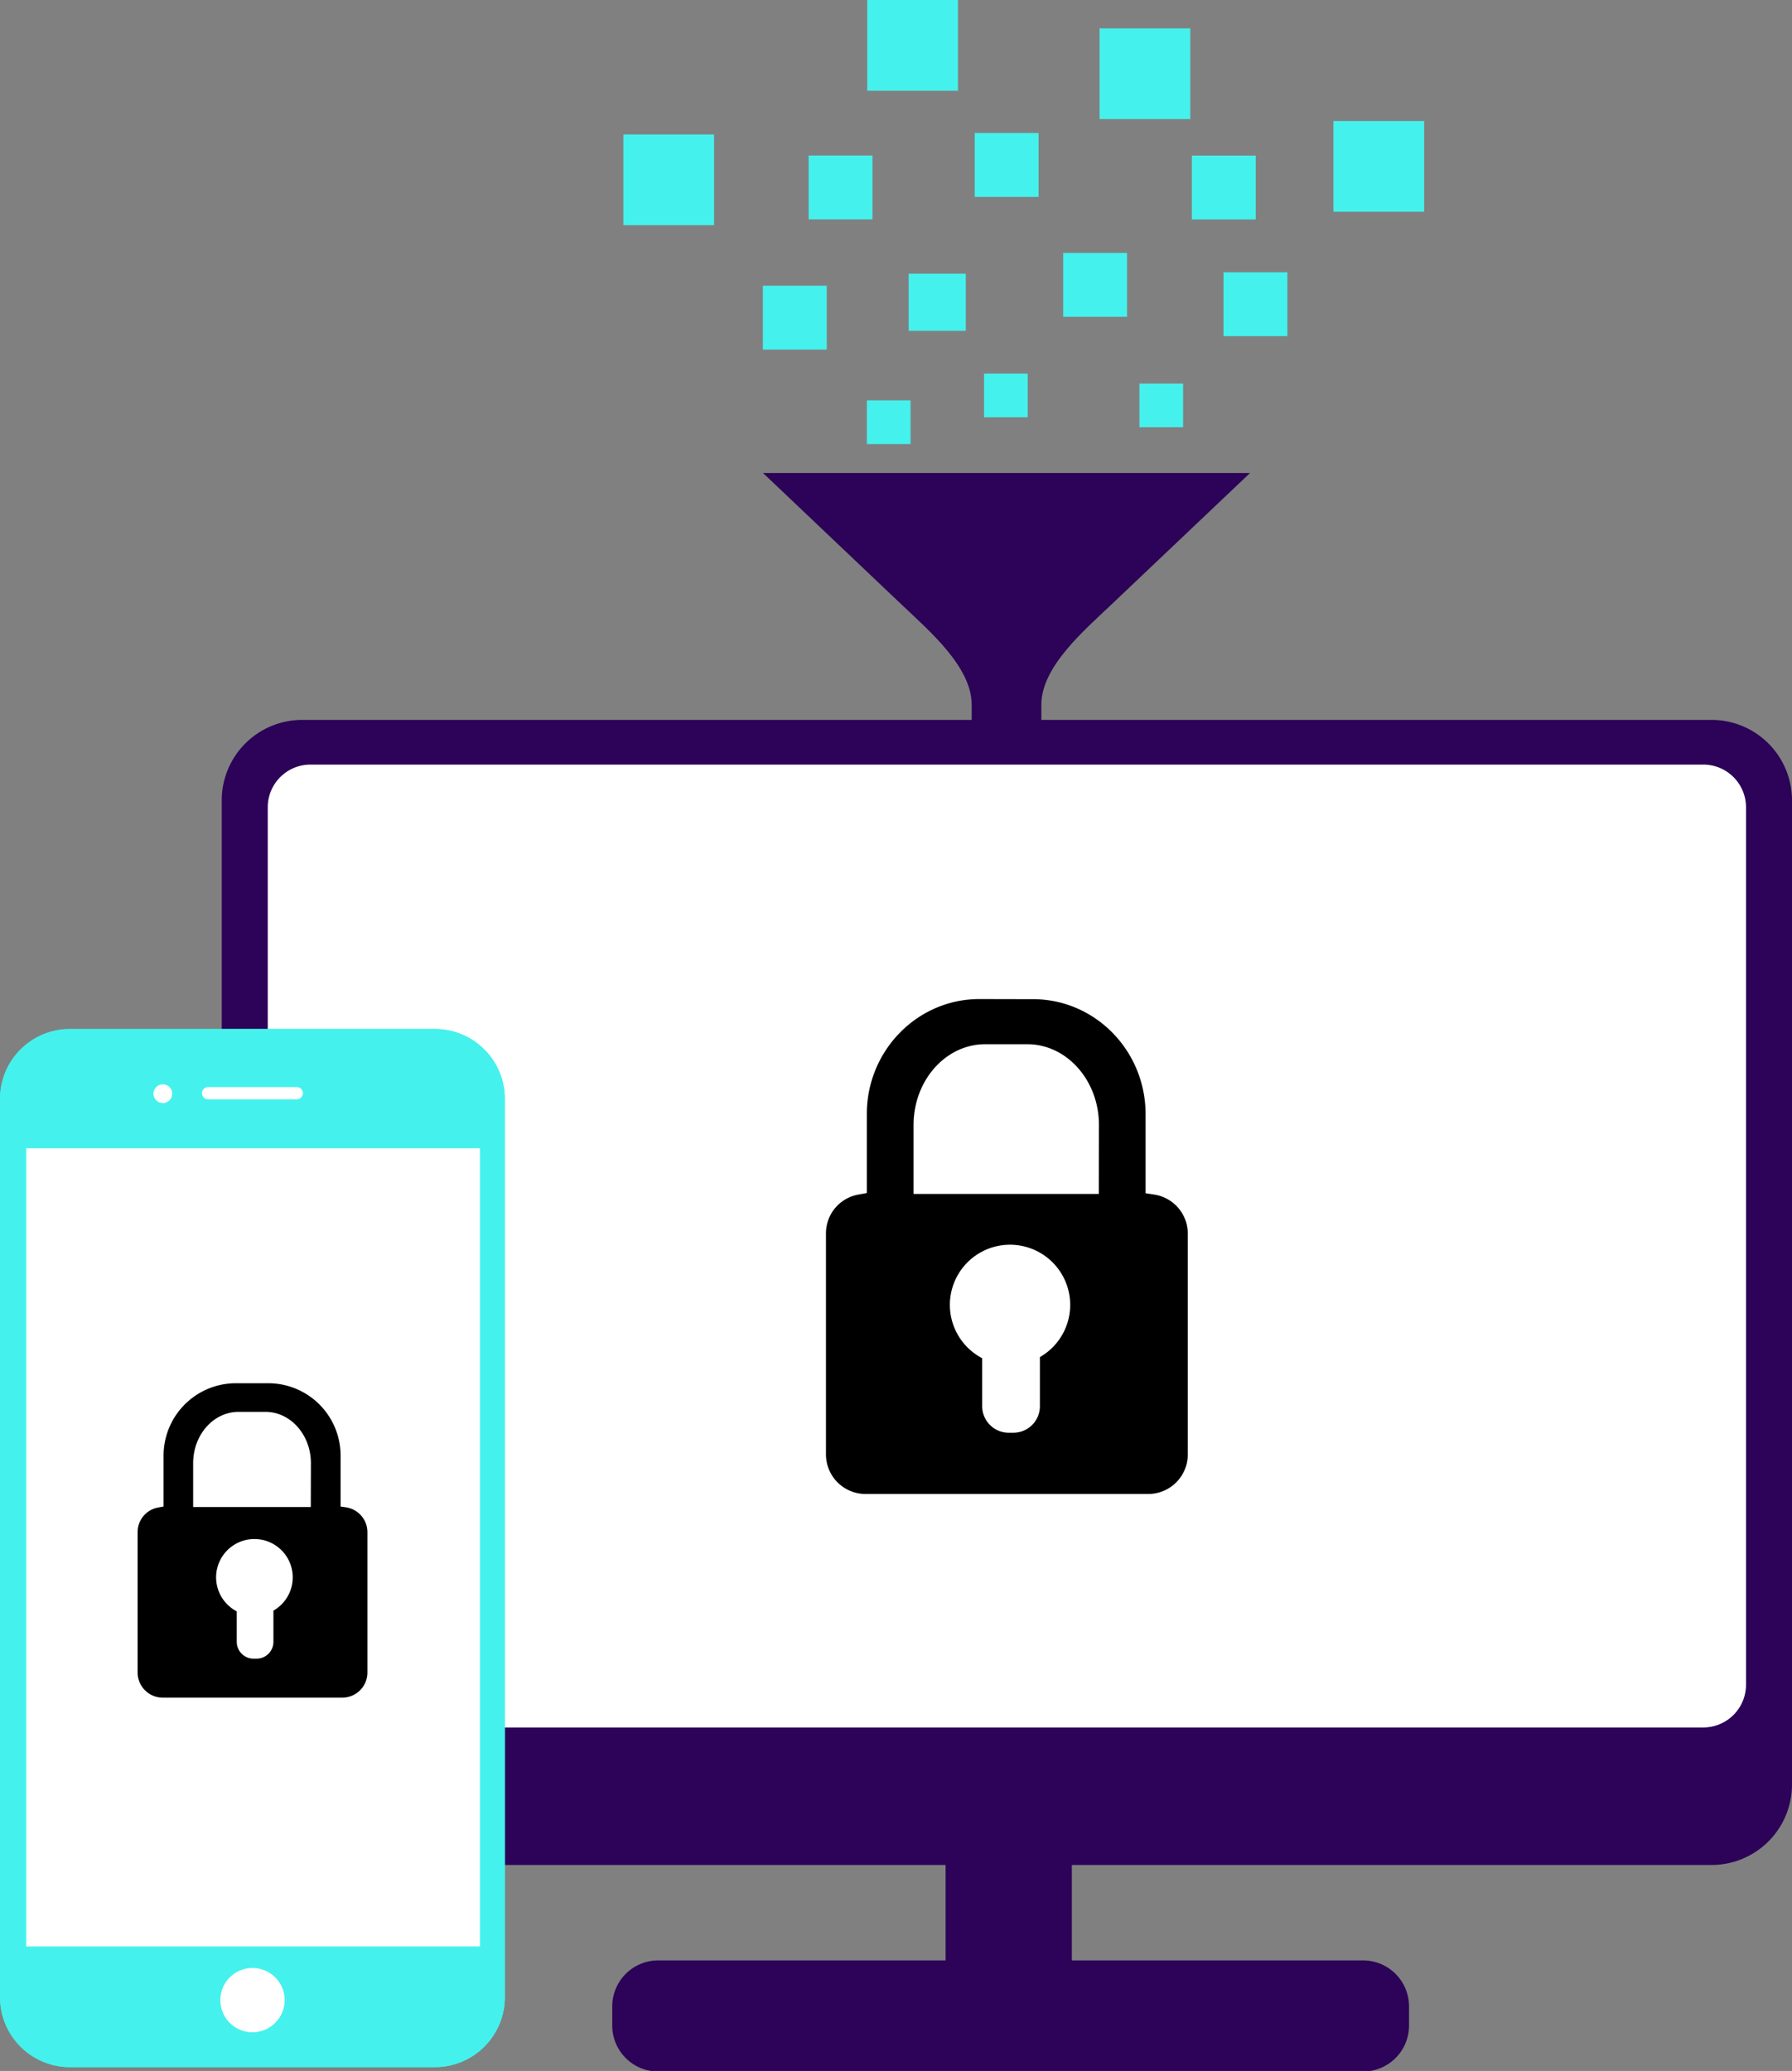 <svg id="Layer_1" data-name="Layer 1" xmlns="http://www.w3.org/2000/svg" viewBox="0 0 467.69 540.45"><rect x="0" y="0" width="467.69" height="540.45" fill="#808080" stroke="none"/><defs><style>.cls-1{fill:#fff;}.cls-2{fill:#2c0358;}.cls-3{fill:#45f1ec;}</style></defs><path class="cls-1" d="M721,550.23a11.44,11.44,0,0,1-11.43,11.39h-373a11.44,11.44,0,0,1-11.43-11.39v-235a11.44,11.44,0,0,1,11.43-11.39h373A11.44,11.44,0,0,1,721,315.21Z" transform="translate(-260.31 -107.55)"/><path d="M515.91,368.27c-16.2,0-29.37,13.47-29.37,30v20.62l-2.11.39a10.25,10.25,0,0,0-8.55,10v58a10.33,10.33,0,0,0,10.47,10.15h73.49a10.33,10.33,0,0,0,10.47-10.15v-58a10.33,10.33,0,0,0-8.84-10l-2.18-.34V398.3c0-16.56-13.18-30-29.38-30Zm8.84,113.18h-1.1a6.93,6.93,0,0,1-7-6.86V462a15.7,15.7,0,1,1,15.06-.29v12.9A6.93,6.93,0,0,1,524.75,481.45Zm22.34-62.32H498.74v-18c0-11.62,8.38-21.07,18.69-21.07h11c10.3,0,18.69,9.45,18.69,21.07Z" transform="translate(-260.31 -107.55)"/><path class="cls-2" d="M707,295.42H339.18a21,21,0,0,0-21,20.91v257a21,21,0,0,0,21,20.92H507.1v24.9h-75a12,12,0,0,0-12,12v5a12,12,0,0,0,12,12H616.05a12,12,0,0,0,12-12v-5a12,12,0,0,0-12-12h-76v-24.9H707a21,21,0,0,0,21-20.92v-257A21,21,0,0,0,707,295.42Zm9,251.84a11.16,11.16,0,0,1-11.15,11.1H341.33a11.15,11.15,0,0,1-11.14-11.1V318.18a11.15,11.15,0,0,1,11.14-11.1H704.86A11.16,11.16,0,0,1,716,318.18Z" transform="translate(-260.31 -107.55)"/><path class="cls-3" d="M371.53,376.33H280.85c-9.54,0-17.35,8.16-17.35,18.14V628.63c0,10,7.81,18.14,17.35,18.14h90.68c9.54,0,17.35-8.16,17.35-18.14V394.47C388.88,384.49,381.07,376.33,371.53,376.33Z" transform="translate(-260.31 -107.55)"/><path class="cls-3" d="M373.84,376.09h-95.3a18.25,18.25,0,0,0-18.23,18.17V628.84A18.25,18.25,0,0,0,278.54,647h95.3a18.25,18.25,0,0,0,18.23-18.16V394.26A18.25,18.25,0,0,0,373.84,376.09Zm-59.09,15.15h22.88a1.6,1.6,0,1,1,0,3.19H314.75a1.6,1.6,0,1,1,0-3.19Zm-11.93-.71a2.44,2.44,0,1,1-2.45,2.44A2.45,2.45,0,0,1,302.82,390.53Zm23.37,247.38a8.39,8.39,0,1,1,8.41-8.38A8.41,8.41,0,0,1,326.19,637.91Zm59.38-22.4H267.16V407.21H385.57Z" transform="translate(-260.31 -107.55)"/><path class="cls-1" d="M371.53,376.33H280.85c-9.54,0-17.35,8.16-17.35,18.14V628.63c0,10,7.81,18.14,17.35,18.14h90.68c9.54,0,17.35-8.16,17.35-18.14V394.47C388.88,384.49,381.07,376.33,371.53,376.33Z" transform="translate(-260.31 -107.55)"/><path class="cls-3" d="M373.84,376.09h-95.3a18.25,18.25,0,0,0-18.23,18.17V628.84A18.25,18.25,0,0,0,278.54,647h95.3a18.25,18.25,0,0,0,18.23-18.16V394.26A18.25,18.25,0,0,0,373.84,376.09Zm-59.09,15.15h22.88a1.6,1.6,0,1,1,0,3.19H314.75a1.6,1.6,0,1,1,0-3.19Zm-11.93-.71a2.44,2.44,0,1,1-2.45,2.44A2.45,2.45,0,0,1,302.82,390.53Zm23.37,247.38a8.39,8.39,0,1,1,8.41-8.38A8.41,8.41,0,0,1,326.19,637.91Zm59.38-22.4H267.16V407.21H385.57Z" transform="translate(-260.31 -107.55)"/><path d="M321.63,468.53A18.89,18.89,0,0,0,303,487.61V500.7l-1.34.25a6.51,6.51,0,0,0-5.43,6.33v36.85a6.56,6.56,0,0,0,6.65,6.45h46.67a6.56,6.56,0,0,0,6.65-6.45V507.28a6.56,6.56,0,0,0-5.61-6.37l-1.39-.21V487.61a18.89,18.89,0,0,0-18.65-19.08Zm5.61,71.88h-.7a4.4,4.4,0,0,1-4.44-4.35v-8a10,10,0,1,1,9.57-.19v8.2A4.4,4.4,0,0,1,327.24,540.41Zm14.18-39.58h-30.7V489.41C310.72,482,316,476,322.59,476h7c6.54,0,11.86,6,11.86,13.38Z" transform="translate(-260.31 -107.55)"/><path class="cls-2" d="M586.54,231H459.46l36.3,34.46c7.12,6.76,18.15,16.16,18.15,26V305h18.18V291.44c0-9.82,11-19.22,18.15-26Z" transform="translate(-260.31 -107.55)"/><rect class="cls-3" x="199.1" y="74.56" width="16.67" height="16.67"/><rect class="cls-3" x="162.69" y="35.09" width="23.68" height="23.68"/><rect class="cls-3" x="226.34" width="23.68" height="23.68"/><rect class="cls-3" x="348.01" y="31.58" width="23.68" height="23.68"/><rect class="cls-3" x="286.97" y="7.4" width="23.68" height="23.68"/><rect class="cls-3" x="211.04" y="40.58" width="16.67" height="16.67"/><rect class="cls-3" x="254.39" y="34.72" width="16.67" height="16.67"/><rect class="cls-3" x="277.48" y="66" width="16.67" height="16.67"/><rect class="cls-3" x="311.06" y="40.6" width="16.67" height="16.67"/><rect class="cls-3" x="319.32" y="71.05" width="16.67" height="16.67"/><rect class="cls-3" x="297.38" y="100.09" width="11.4" height="11.4"/><rect class="cls-3" x="256.82" y="97.49" width="11.4" height="11.4"/><rect class="cls-3" x="237.15" y="71.42" width="14.91" height="14.91"/><rect class="cls-3" x="226.24" y="104.49" width="11.4" height="11.4"/></svg>
